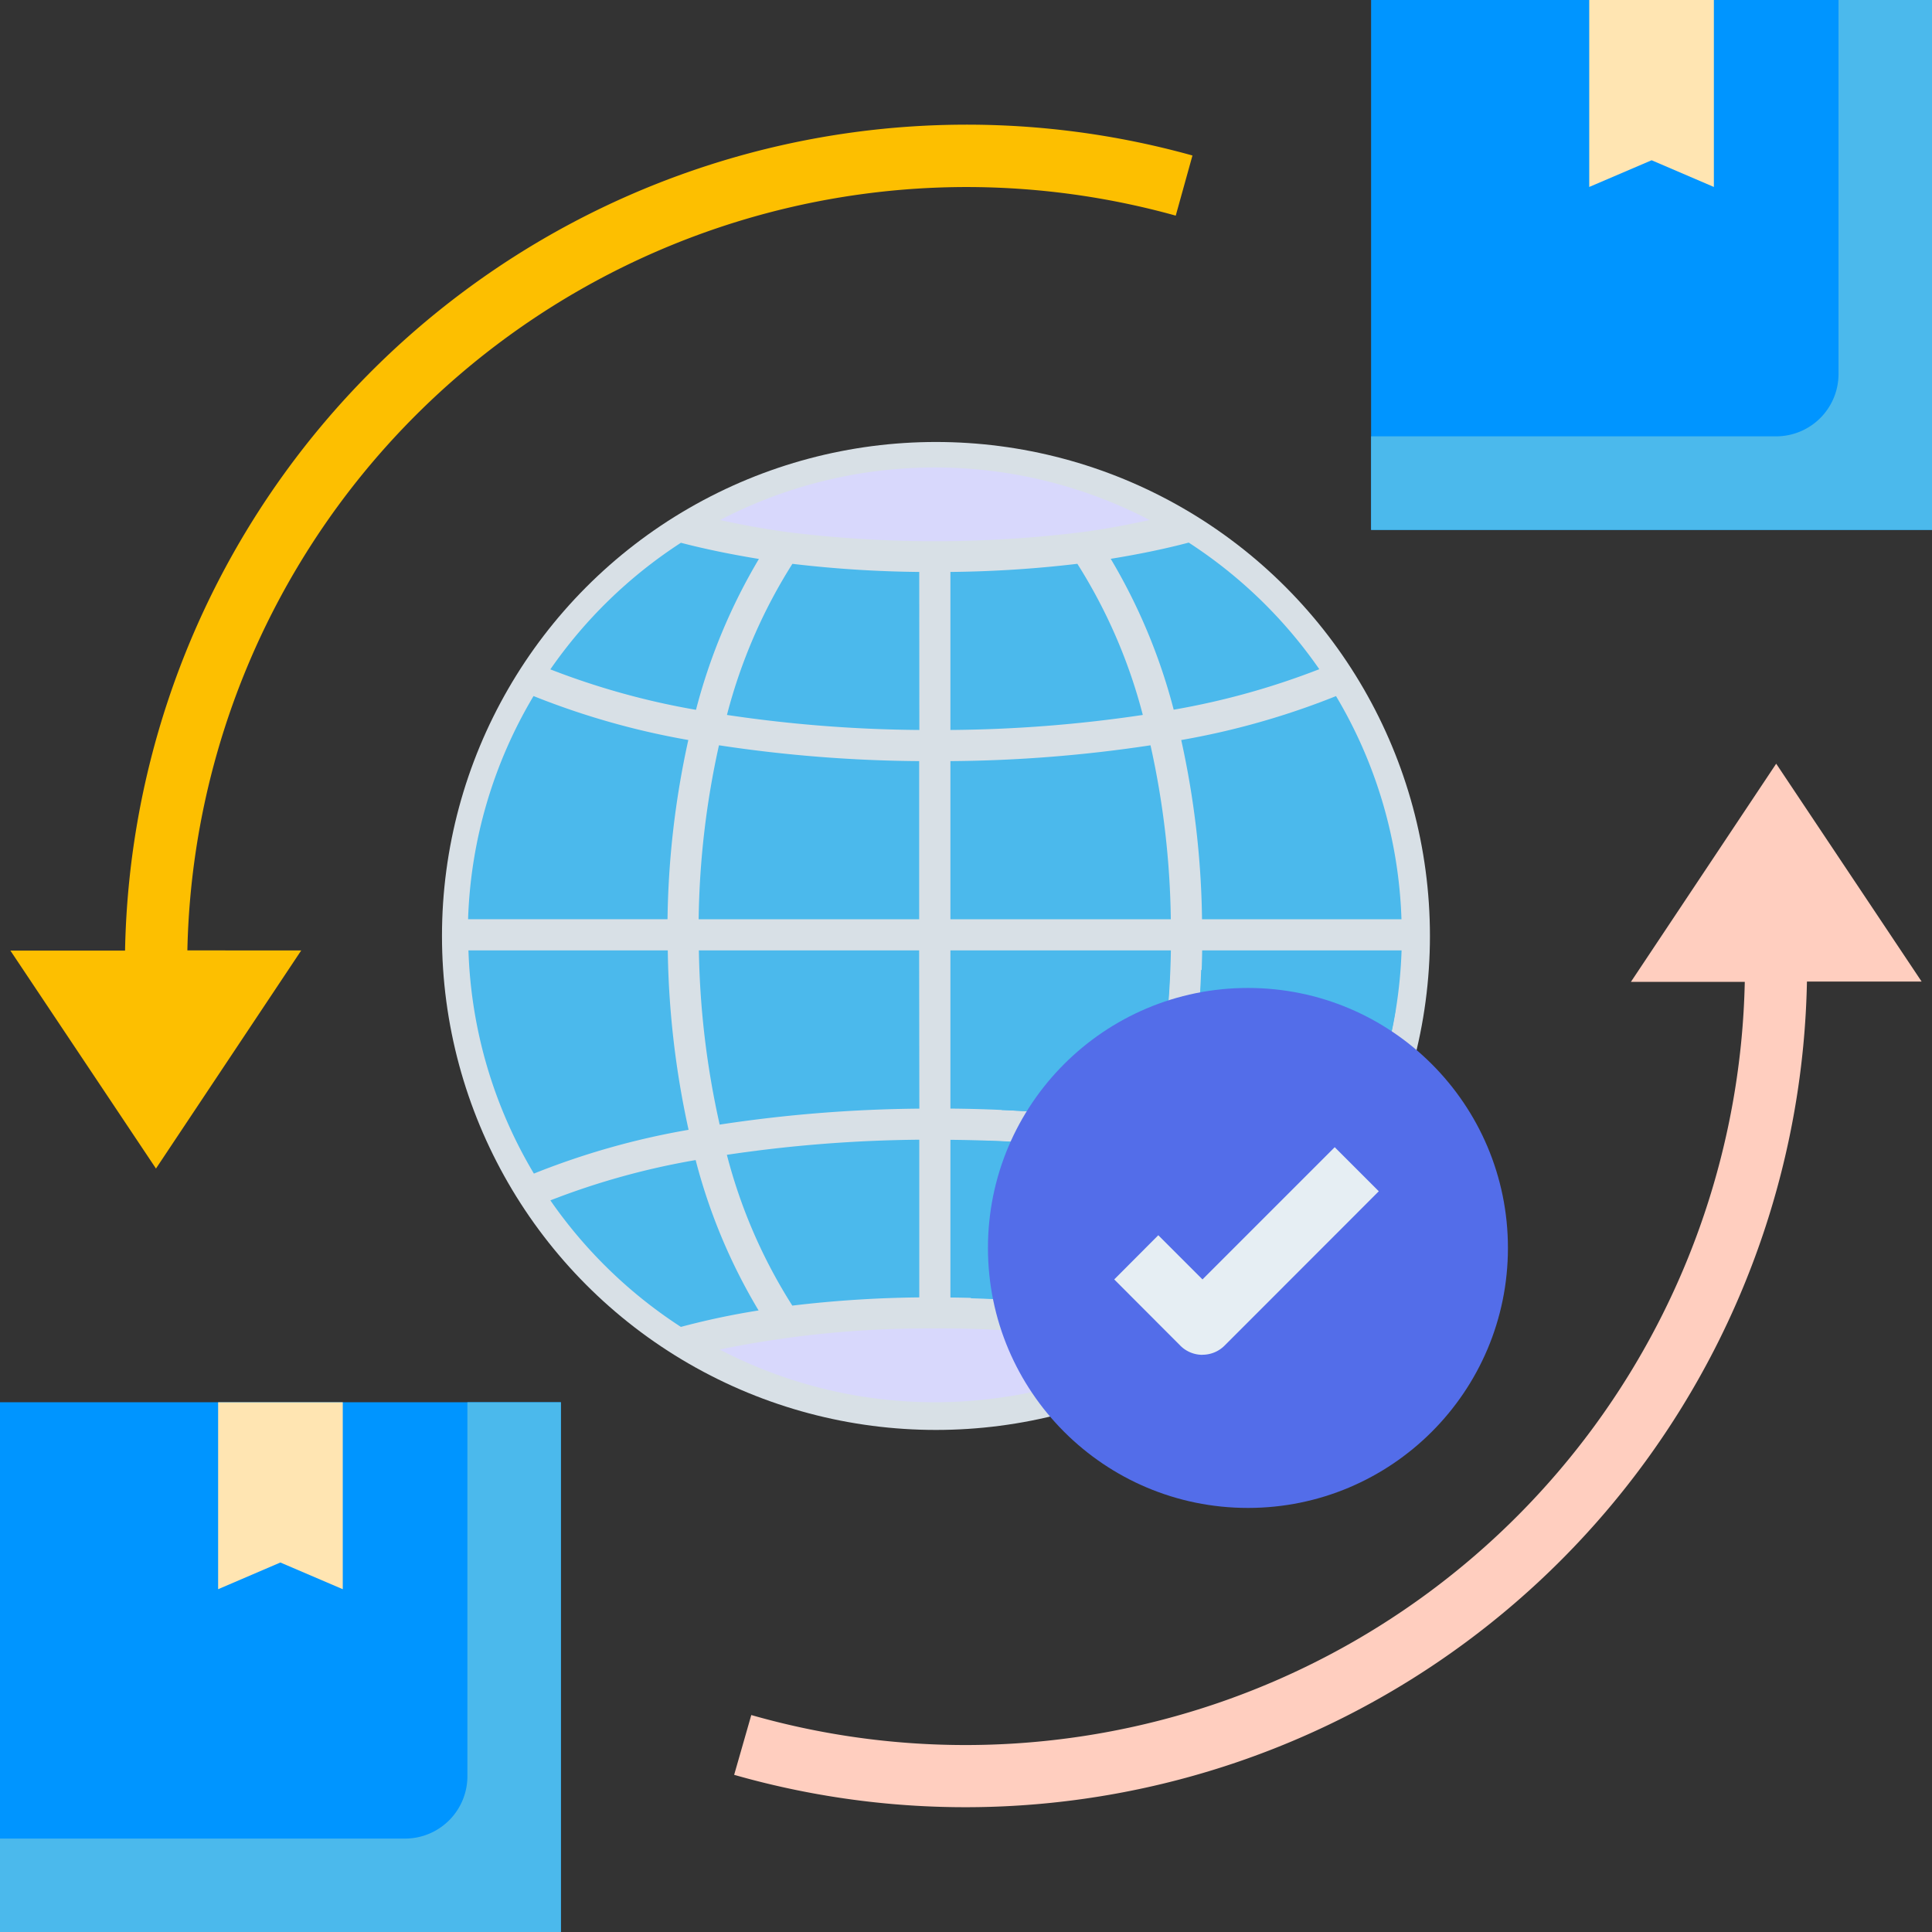 <svg xmlns="http://www.w3.org/2000/svg" width="74.311" height="74.311" viewBox="0 0 74.311 74.311">
  <rect x="0" y="0" width="74.311" height="74.311" fill="#333333" stroke="none"/>
  <g id="product" transform="translate(-1 -1)">
    <circle id="Ellipse_1" data-name="Ellipse 1" cx="19" cy="19" r="19" transform="translate(18 18)" fill="#d8e0e6"/>
    <path id="Path_30438" data-name="Path 30438" d="M31.5,43.643a44.867,44.867,0,0,1,4.883.316,20.208,20.208,0,0,0,2.517-5.8,53.168,53.168,0,0,0-7.4-.581Z" transform="translate(6.056 7.263)" fill="#4bb9ec"/>
    <path id="Path_30439" data-name="Path 30439" d="M38.9,38.4a29.386,29.386,0,0,1,5.96,1.685A17.859,17.859,0,0,0,47.382,31.5H39.712a34.1,34.1,0,0,1-.807,6.9Z" transform="translate(7.527 6.056)" fill="#4bb9ec"/>
    <path id="Path_30440" data-name="Path 30440" d="M39.976,31.5H31.5v6.084a53.927,53.927,0,0,1,7.68.614,32.885,32.885,0,0,0,.8-6.7Z" transform="translate(6.056 6.056)" fill="#4bb9ec"/>
    <path id="Path_30441" data-name="Path 30441" d="M39.2,24.917a53.636,53.636,0,0,1-7.7.609v6.083h8.477a32.611,32.611,0,0,0-.781-6.692Z" transform="translate(6.056 4.749)" fill="#4bb9ec"/>
    <path id="Path_30442" data-name="Path 30442" d="M26.66,18.482a45.993,45.993,0,0,0,11.422,0c.9-.12,1.74-.284,2.548-.459a17.89,17.89,0,0,0-16.523,0C24.915,18.2,25.756,18.356,26.66,18.482Z" transform="translate(4.588 2.979)" fill="#d8d8fc"/>
    <path id="Path_30443" data-name="Path 30443" d="M31.5,19.406v6.078a52.583,52.583,0,0,0,7.4-.578,20.438,20.438,0,0,0-2.517-5.813,45.1,45.1,0,0,1-4.882.313Z" transform="translate(6.056 3.593)" fill="#4bb9ec"/>
    <path id="Path_30444" data-name="Path 30444" d="M36.646,19.039a22.245,22.245,0,0,1,2.42,5.8,29.07,29.07,0,0,0,5.6-1.558,18.053,18.053,0,0,0-5.022-4.869c-.926.245-1.934.451-3,.624Z" transform="translate(7.078 3.458)" fill="#4bb9ec"/>
    <path id="Path_30445" data-name="Path 30445" d="M38.907,25.028a33.869,33.869,0,0,1,.8,6.894h7.671a17.879,17.879,0,0,0-2.517-8.584,29.694,29.694,0,0,1-5.952,1.69Z" transform="translate(7.527 4.436)" fill="#4bb9ec"/>
    <path id="Path_30446" data-name="Path 30446" d="M31.9,31.5H23.428a32.885,32.885,0,0,0,.8,6.7,53.925,53.925,0,0,1,7.68-.614Z" transform="translate(4.453 6.056)" fill="#4bb9ec"/>
    <path id="Path_30447" data-name="Path 30447" d="M31.725,19.406a45.043,45.043,0,0,1-4.879-.312,20.414,20.414,0,0,0-2.517,5.812,52.536,52.536,0,0,0,7.4.578Z" transform="translate(4.632 3.593)" fill="#4bb9ec"/>
    <path id="Path_30448" data-name="Path 30448" d="M32.371,43.631a39.839,39.839,0,0,0-8.277.81,17.9,17.9,0,0,0,16.555,0,39.839,39.839,0,0,0-8.277-.81Z" transform="translate(4.586 8.465)" fill="#d8d8fc"/>
    <g id="Group_7882" data-name="Group 7882" transform="translate(19.004 21.875)">
      <path id="Path_30449" data-name="Path 30449" d="M18.538,23.338a17.879,17.879,0,0,0-2.517,8.584h7.671a33.86,33.86,0,0,1,.8-6.894,29.774,29.774,0,0,1-5.952-1.69Z" transform="translate(-16.021 -17.44)" fill="#4bb9ec"/>
      <path id="Path_30450" data-name="Path 30450" d="M26.671,44.012a21.918,21.918,0,0,1-2.421-5.784,28.707,28.707,0,0,0-5.588,1.55,18.056,18.056,0,0,0,5.02,4.867A29.144,29.144,0,0,1,26.671,44.012Z" transform="translate(-15.497 -14.483)" fill="#4bb9ec"/>
      <path id="Path_30451" data-name="Path 30451" d="M31.725,43.643V37.575a53.168,53.168,0,0,0-7.4.581,20.208,20.208,0,0,0,2.517,5.8,44.868,44.868,0,0,1,4.878-.316Z" transform="translate(-14.371 -14.613)" fill="#4bb9ec"/>
      <path id="Path_30452" data-name="Path 30452" d="M39.077,38.228a21.918,21.918,0,0,1-2.421,5.784,29.142,29.142,0,0,1,2.989.633,18.056,18.056,0,0,0,5.02-4.867,28.708,28.708,0,0,0-5.588-1.55Z" transform="translate(-11.924 -14.483)" fill="#4bb9ec"/>
      <path id="Path_30453" data-name="Path 30453" d="M31.9,25.526a53.621,53.621,0,0,1-7.7-.609,32.611,32.611,0,0,0-.781,6.692H31.9Z" transform="translate(-14.55 -17.126)" fill="#4bb9ec"/>
      <path id="Path_30454" data-name="Path 30454" d="M24.5,38.4a34.1,34.1,0,0,1-.8-6.9H16.033a17.859,17.859,0,0,0,2.517,8.584A29.385,29.385,0,0,1,24.5,38.4Z" transform="translate(-16.019 -15.819)" fill="#4bb9ec"/>
      <path id="Path_30455" data-name="Path 30455" d="M24.263,24.841a22.285,22.285,0,0,1,2.419-5.8c-1.064-.174-2.071-.38-3-.622a18.053,18.053,0,0,0-5.022,4.869,29.07,29.07,0,0,0,5.6,1.556Z" transform="translate(-15.496 -18.417)" fill="#4bb9ec"/>
    </g>
    <path id="Path_30456" data-name="Path 30456" d="M1,46H22.574V66.376H1Z" transform="translate(0 8.935)" fill="#0095ff"/>
    <path id="Path_30457" data-name="Path 30457" d="M70.234,33.888l-5.594-8.38L59.052,33.9h4.38A29.982,29.982,0,0,1,25.219,62.1l-.659,2.3A32.376,32.376,0,0,0,65.823,33.888Z" transform="translate(4.678 4.866)" fill="#ffcebf"/>
    <path id="Path_30458" data-name="Path 30458" d="M38.089,7.4a30.084,30.084,0,0,1,8.068,1.1L46.8,6.187A32.378,32.378,0,0,0,5.744,36.768H1.333l5.6,8.384,5.588-8.39H8.141A29.992,29.992,0,0,1,38.089,7.4Z" transform="translate(0.066 0.794)" fill="#fdbf00"/>
    <path id="Path_30459" data-name="Path 30459" d="M18.978,46V60.383a2.4,2.4,0,0,1-2.4,2.4H1v3.6H22.574V46Z" transform="translate(0 8.935)" fill="#4bb9ec"/>
    <path id="Path_30460" data-name="Path 30460" d="M12.794,46v7.191l-2.4-1.027L8,53.191V46Z" transform="translate(1.39 8.935)" fill="#ffe5b2"/>
    <path id="Path_30461" data-name="Path 30461" d="M33.6,46.224A17.927,17.927,0,0,0,39,44.435a38.236,38.236,0,0,0-6.592-.771,10.756,10.756,0,0,0,1.187,2.56Z" transform="translate(6.237 8.472)" fill="#d8d8fc"/>
    <path id="Path_30462" data-name="Path 30462" d="M45,1H66.574V21.376H45Z" transform="translate(8.737)" fill="#0095ff"/>
    <path id="Path_30463" data-name="Path 30463" d="M62.979,1V15.383a2.4,2.4,0,0,1-2.4,2.4H45v3.6H66.574V1Z" transform="translate(8.737)" fill="#4bb9ec"/>
    <path id="Path_30464" data-name="Path 30464" d="M56.794,1V8.191L54.4,7.164,52,8.191V1Z" transform="translate(10.127)" fill="#ffe5b2"/>
    <path id="Path_30465" data-name="Path 30465" d="M32,41.674a10.815,10.815,0,0,0,.192,1.993c1.41.041,2.791.127,4.092.286a20.208,20.208,0,0,0,2.517-5.8,52.285,52.285,0,0,0-5.993-.543A10.75,10.75,0,0,0,32,41.674Z" transform="translate(6.156 7.269)" fill="#4bb9ec"/>
    <path id="Path_30466" data-name="Path 30466" d="M38.855,38.029a32.581,32.581,0,0,0,.751-5.679,10.8,10.8,0,0,0-6.466,5.119,52.34,52.34,0,0,1,5.715.56Z" transform="translate(6.382 6.225)" fill="#4bb9ec"/>
    <path id="Path_30467" data-name="Path 30467" d="M47.16,33.667A10.73,10.73,0,0,0,41.416,32a10.854,10.854,0,0,0-1.743.153A33.871,33.871,0,0,1,38.9,38.3a29.385,29.385,0,0,1,5.96,1.685,17.834,17.834,0,0,0,2.294-6.318Z" transform="translate(7.527 6.156)" fill="#4bb9ec"/>
    <circle id="Ellipse_2" data-name="Ellipse 2" cx="10" cy="10" r="10" transform="translate(39 39)" fill="#536de9"/>
    <path id="Path_30468" data-name="Path 30468" d="M40.148,45.8a1.2,1.2,0,0,1-.847-.351L36.757,42.9l1.695-1.7,1.7,1.7,5.086-5.086,1.695,1.695L41,45.446a1.2,1.2,0,0,1-.847.351Z" transform="translate(7.1 7.311)" fill="#e6eef3"/>
  </g>
</svg>
